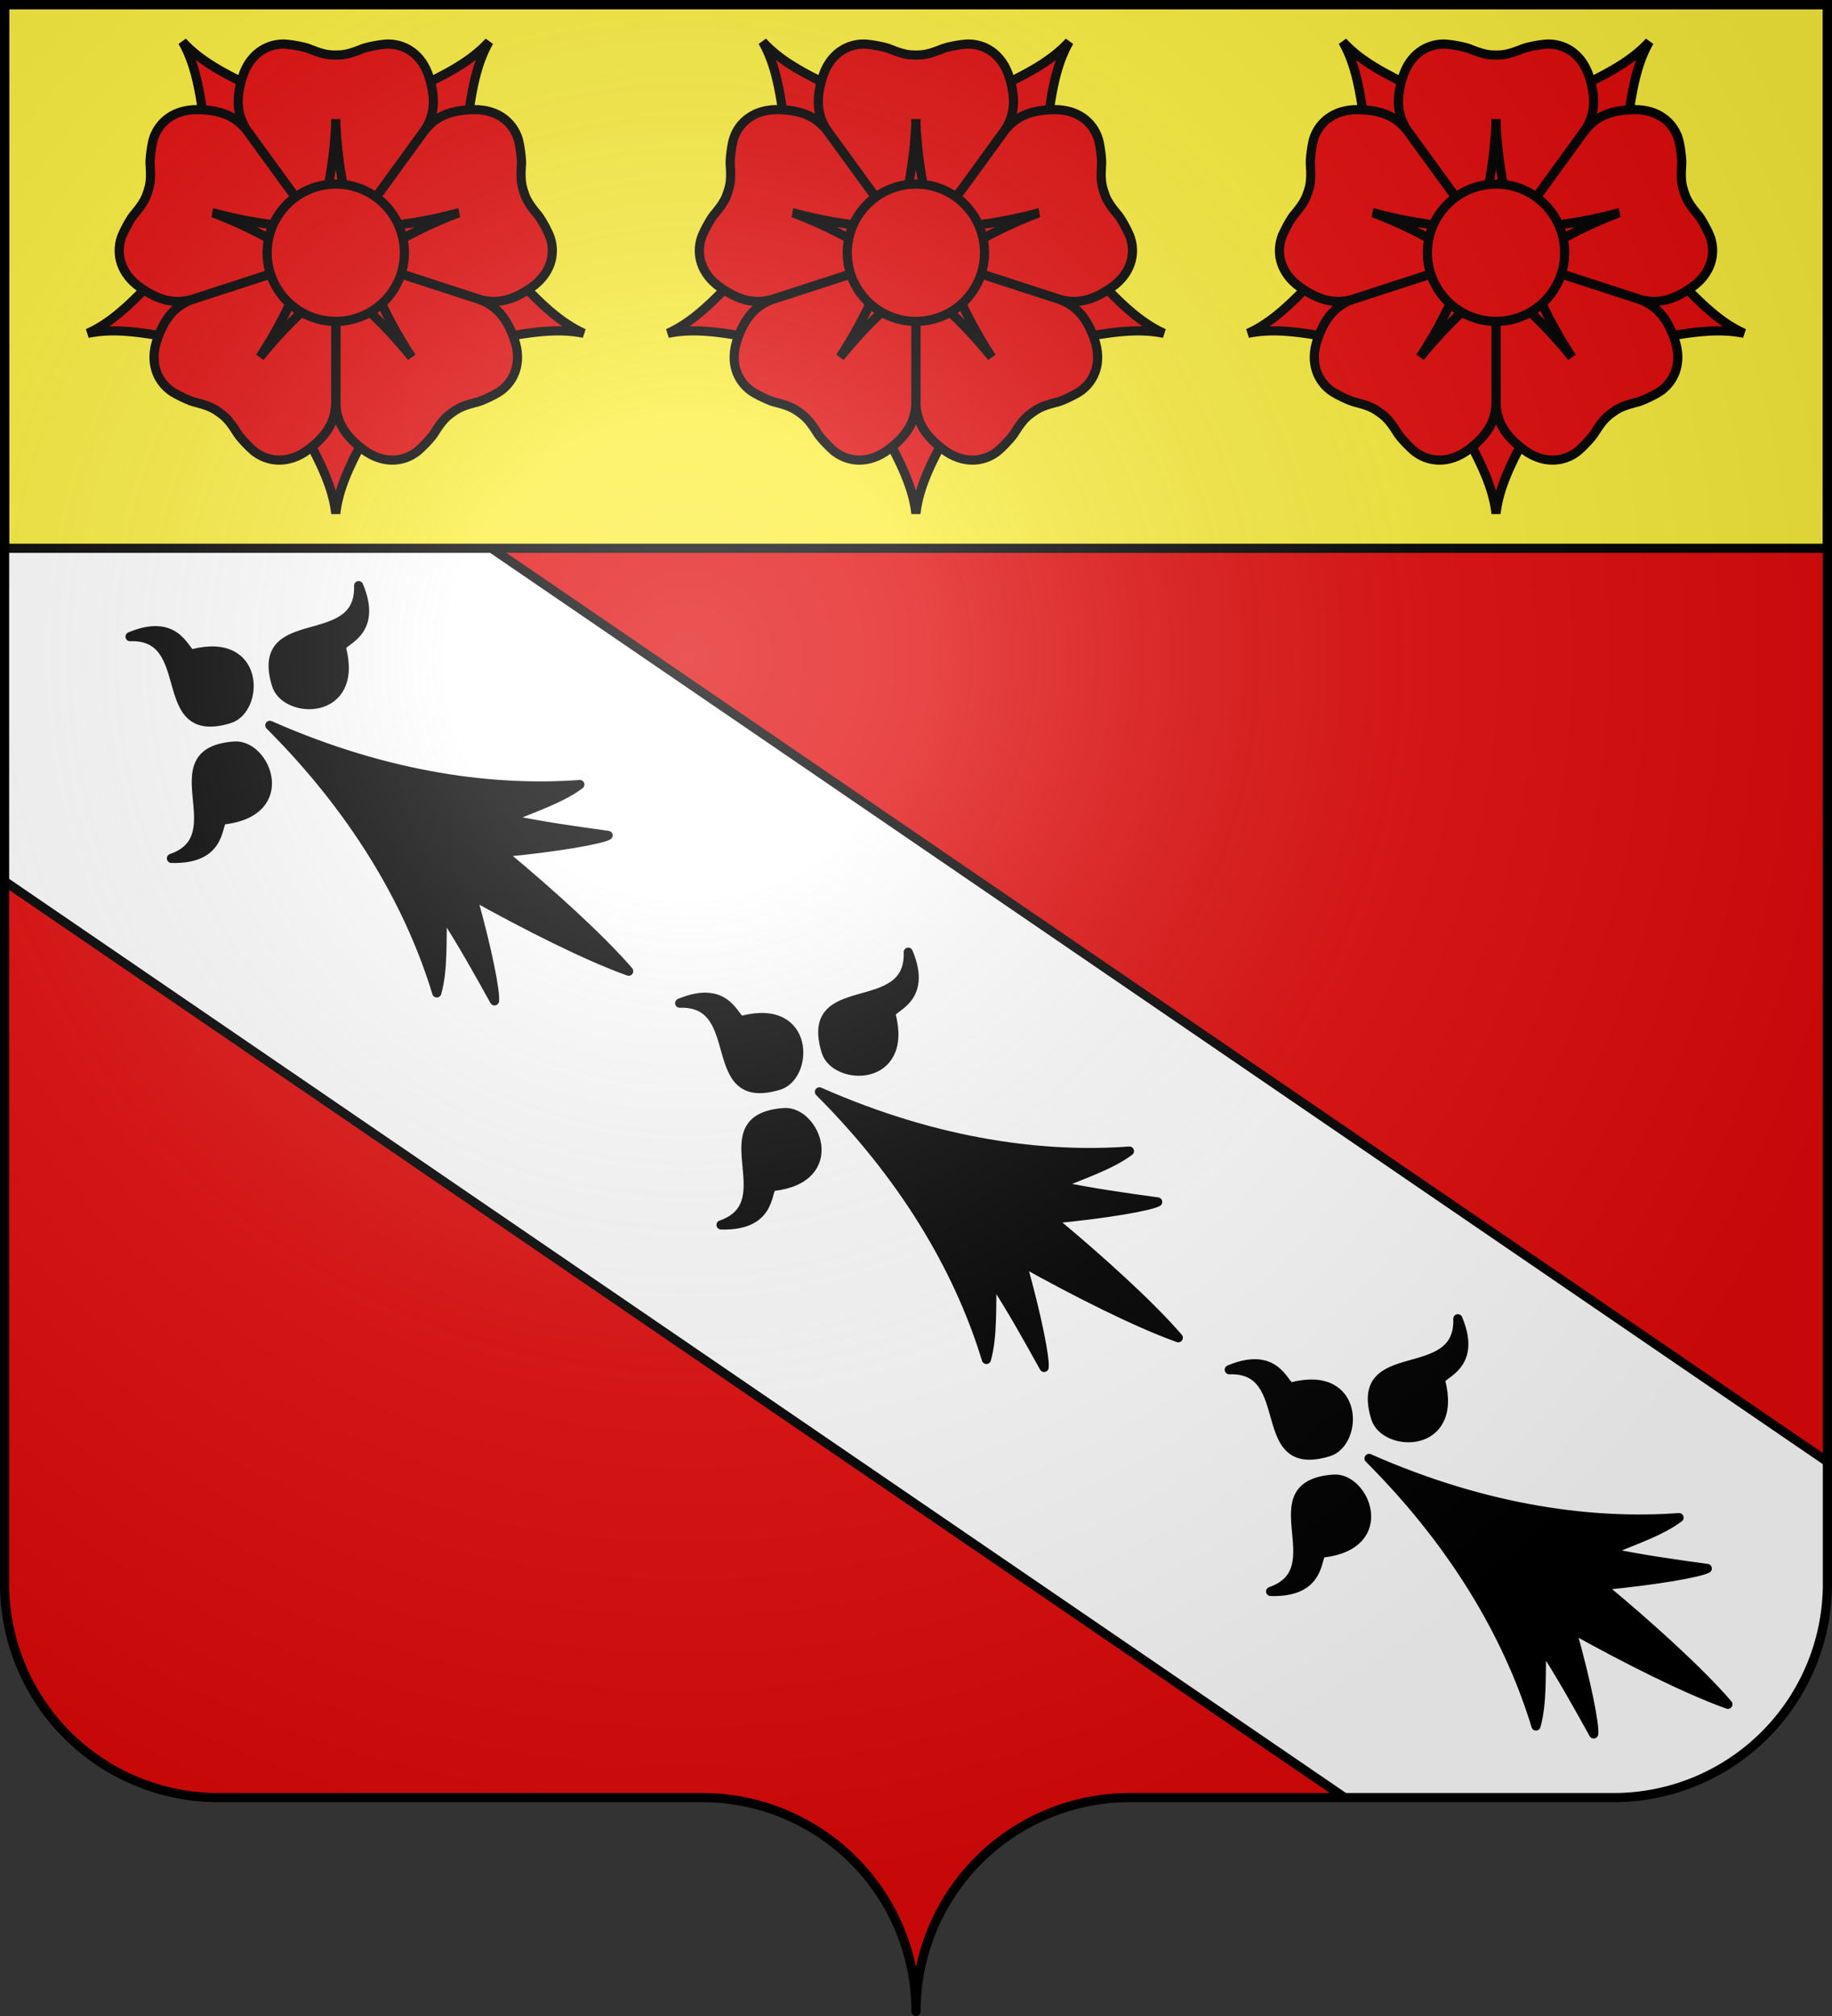 <svg xmlns="http://www.w3.org/2000/svg" xmlns:xlink="http://www.w3.org/1999/xlink" xml:space="preserve" width="600" height="660" viewBox="-300 -295 600 660"><rect x="-300" y="-295" width="600" height="660" fill="#333333" stroke="none"/><defs><radialGradient id="g" cx="-75" cy="-80" r="405" gradientUnits="userSpaceOnUse"><stop offset="0" stop-color="#fff" stop-opacity=".31"/><stop offset=".19" stop-color="#fff" stop-opacity=".25"/><stop offset=".6" stop-color="#6b6b6b" stop-opacity=".125"/><stop offset="1" stop-opacity=".125"/></radialGradient><clipPath id="b"><path id="a" d="M-298.5-293.5h597v517a70 70 0 0 1-70 70H70a70 70 0 0 0-70 70 70 70 0 0 0-70-70h-158.5a70 70 0 0 1-70-70z" style="stroke-linecap:round;stroke-linejoin:round"/></clipPath></defs><use xlink:href="#a" fill="#e20909"/><path d="M-247.71-189.8-349.29-41.199l598.5 409.089 101.58-148.6Z" clip-path="url(#b)" style="fill:#fff;stroke:#000;stroke-width:3;stroke-dasharray:none"/><path d="M-298.5-293.5h597v178h-597z" style="fill:#fcef3c;stroke:#000;stroke-width:3;stroke-dasharray:none"/><path id="c" d="M-226.71-26.578c-2.65-.114.6 13.098-17.14 12.595 21.02-7.281-5.45-34.842 20.59-36.775 10.29-.776 19.52 21.478-3.45 24.18m-10.16-54.416c-2.42 1.064-4.16-12.437-20.53-5.583 22.25-.766 7.49 34.463 32.48 26.899 9.88-2.975 10.45-27.063-11.95-21.316m48.73-1.763c-1.07-2.426 12.46-4.161 5.6-20.513.78 22.216-34.51 7.491-26.93 32.448 2.97 9.859 27.09 10.445 21.33-11.935m-23.48 25.218c30.43 30.427 46.75 61.513 54.67 87.596 2.14-7.395 1.58-17.355 1.87-26.377 6.47 9.954 11.74 19.47 17.03 28.986.37-2.693-2.15-16.223-7.32-34.51 17.61 9.847 37.92 20.066 51.276 24.797-9.236-10.749-26.086-25.984-41.626-38.841 18.94-1.776 32.48-4.296 34.87-5.616-10.79-1.489-21.59-2.982-33.2-5.411 8.31-3.517 17.82-6.599 23.95-11.241-27.22 2.005-62.14-1.997-101.52-19.383" style="stroke:#000;stroke-width:3;stroke-linecap:round;stroke-linejoin:round"/><use xlink:href="#c" transform="translate(360 240)"/><use xlink:href="#c" transform="translate(180 120)"/><g id="f" style="stroke-width:1.112" transform="translate(-279.93 -284.18)scale(.899)"><path id="d" fill="#0f0" stroke="#000" d="m94 107-7 36c8 14 12 23 13 32 1-9 5-18 13-32l-7-36z" style="stroke-width:3.336;stroke-miterlimit:4;stroke-dasharray:none;fill:#e20909"/><use xlink:href="#d" style="stroke-width:1.112" transform="rotate(72 100 80)"/><use xlink:href="#d" style="stroke-width:1.112" transform="rotate(144 100 80)"/><use xlink:href="#d" style="stroke-width:1.112" transform="rotate(-144 100 80)"/><use xlink:href="#d" style="stroke-width:1.112" transform="rotate(-72 100 80)"/><g id="e" fill="red" stroke="#000" style="stroke-width:1.112"><path d="M-19-76c-6.5 0-12.5 4-15 12s-2.01 14 1.69 19.5L0 0l32.31-44.5C36.01-50 36.5-56 34-64s-8.5-12-15-12c-2 0-8 1-10 2-5 2-7 2-9 2s-4 0-9-2c-2-1-8-2-10-2z" style="stroke-width:3.336;stroke-miterlimit:4;stroke-dasharray:none;fill:#e20909" transform="translate(100 80)"/><path stroke-width=".5" d="M100 33c-1 20-5 32-7 42h14c-2-10-6-22-7-42z" style="stroke-width:3.336;stroke-miterlimit:4;stroke-dasharray:none;fill:none"/></g><use xlink:href="#e" style="stroke-width:1.112" transform="rotate(72 100 80)"/><use xlink:href="#e" style="stroke-width:1.112" transform="rotate(144 100 80)"/><use xlink:href="#e" style="stroke-width:1.112" transform="rotate(-144 100 80)"/><use xlink:href="#e" style="stroke-width:1.112" transform="rotate(-72 100 80)"/><circle cx="100" cy="80" r="25" fill="#ff0" stroke="#000" style="stroke-width:3.336;stroke-miterlimit:4;stroke-dasharray:none;fill:#e20909"/></g><use xlink:href="#f" transform="translate(190)"/><use xlink:href="#f" transform="translate(380)"/><use xlink:href="#a" fill="url(#g)"/><use xlink:href="#a" style="fill:none;stroke:#000;stroke-width:3"/></svg>